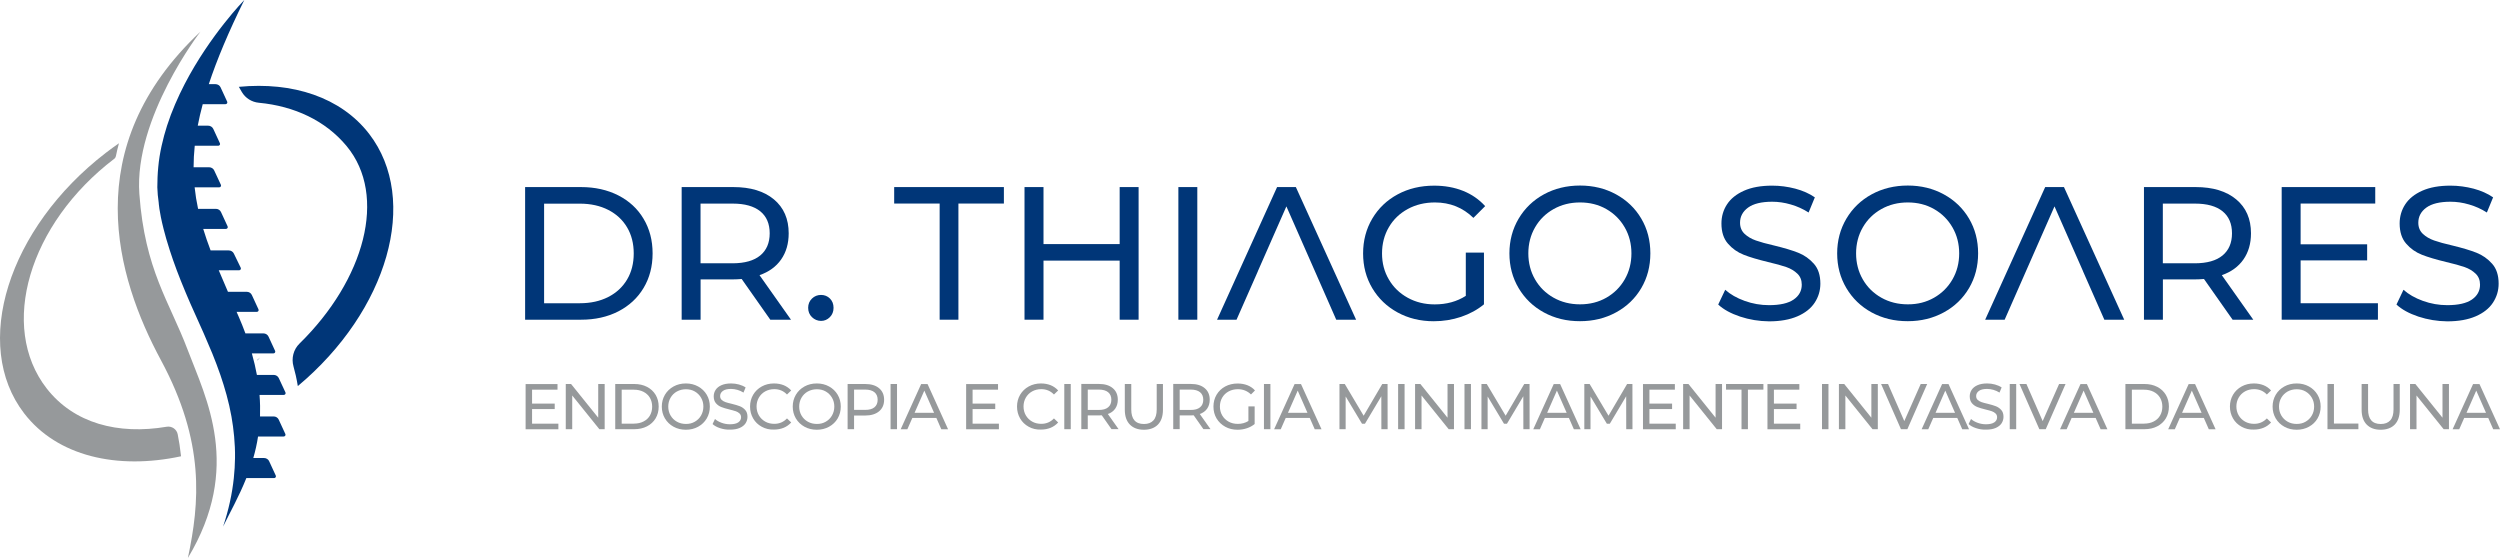 <?xml version="1.0" encoding="utf-8"?>
<!-- Generator: Adobe Illustrator 24.0.0, SVG Export Plug-In . SVG Version: 6.00 Build 0)  -->
<svg version="1.1" id="Layer_1" xmlns="http://www.w3.org/2000/svg" xmlns:xlink="http://www.w3.org/1999/xlink" x="0px" y="0px"
	 viewBox="0 0 456.9 101.98" style="enable-background:new 0 0 456.9 101.98;" xml:space="preserve">
<style type="text/css">
	.st0{fill:#96999B;}
	.st1{fill:#003678;}
</style>
<g>
	<path class="st0" d="M36.63,5.79c0,0-12.16,15.75-11.16,29.65c1,13.9,5.5,19.68,8.84,28.53c3.35,8.84,9.99,21.45,0.03,38
		c2.13-10.08,3.18-21.1-4.94-36.17S14.09,26.94,36.63,5.79"/>
	<path class="st0" d="M19.33,27.94c0.8-0.61,1.6-1.2,2.41-1.76c-0.22,0.8-0.41,1.6-0.56,2.36c-0.04,0.19-0.14,0.36-0.3,0.48
		C5.27,40.91-0.26,59.7,8.53,70.99c4.97,6.38,13.04,8.51,21.94,7c0.93-0.16,1.83,0.46,2.01,1.39c0.23,1.15,0.45,2.51,0.61,4.01
		c-11.72,2.52-22.66-0.03-28.67-7.84C-5.23,63.03,1.45,41.71,19.33,27.94"/>
	<path class="st1" d="M28.92,30.56c0.12-1.32,0.33-2.63,0.62-3.93c0.27-1.24,0.61-2.46,0.99-3.66c0.43-1.34,0.93-2.65,1.48-3.93
		c0.54-1.26,1.12-2.48,1.73-3.66C38.39,6.4,44.65,0,44.65,0c-2.9,5.87-5.01,10.91-6.49,15.38h1.22c0.4,0,0.77,0.23,0.93,0.58
		l1.21,2.62c0.1,0.21-0.06,0.46-0.31,0.46h-4.16c-0.37,1.36-0.67,2.67-0.91,3.93h1.9c0.4,0,0.77,0.23,0.94,0.59l1.21,2.62
		c0.1,0.21-0.06,0.46-0.31,0.46h-4.29c-0.14,1.35-0.21,2.66-0.21,3.93h2.84c0.4,0,0.77,0.23,0.93,0.59l1.22,2.62
		c0.1,0.22-0.06,0.46-0.31,0.46h-4.49c0.14,1.33,0.35,2.63,0.63,3.93h3.26c0.4,0,0.77,0.23,0.93,0.59l1.21,2.62
		c0.1,0.21-0.06,0.46-0.31,0.46h-4.15c0.39,1.3,0.85,2.6,1.35,3.93h3.32c0.4,0,0.77,0.23,0.93,0.58L44,48.94
		c0.1,0.21-0.06,0.46-0.31,0.46h-3.71c0.53,1.27,1.09,2.58,1.68,3.93h3.44c0.4,0,0.77,0.23,0.93,0.59l1.21,2.62
		c0.1,0.22-0.06,0.46-0.31,0.46h-3.69c0.14,0.32,0.28,0.64,0.42,0.96c0.44,1.01,0.83,2,1.19,2.97h3.29c0.4,0,0.77,0.23,0.93,0.58
		l1.21,2.62c0.1,0.21-0.06,0.46-0.31,0.46h-3.94c0.38,1.36,0.69,2.66,0.92,3.93h3.07c0.4,0,0.77,0.23,0.93,0.58l1.22,2.62
		c0.1,0.21-0.06,0.46-0.31,0.46h-4.43c0.11,1.37,0.13,2.67,0.09,3.93h2.49c0.4,0,0.77,0.23,0.93,0.59l1.21,2.62
		c0.1,0.22-0.06,0.46-0.31,0.46h-4.68c-0.21,1.38-0.51,2.69-0.87,3.93h1.97c0.4,0,0.77,0.23,0.93,0.59l1.21,2.62
		c0.1,0.21-0.06,0.46-0.31,0.46h-5.07c-1.36,3.4-3,6.28-4.25,8.86c1.02-3.04,1.66-6.02,1.96-8.86c0.13-1.25,0.21-2.47,0.22-3.66
		c0.02-1.34-0.04-2.65-0.16-3.93c-0.11-1.25-0.28-2.47-0.49-3.66c-0.24-1.34-0.54-2.65-0.89-3.93c-0.34-1.25-0.72-2.46-1.13-3.66
		c-0.46-1.34-0.96-2.64-1.48-3.93c-0.51-1.24-1.03-2.46-1.56-3.66c-0.59-1.33-1.18-2.64-1.76-3.93c-0.45-0.99-0.89-1.98-1.3-2.96
		c-0.1-0.24-0.2-0.47-0.3-0.71c-0.59-1.4-1.11-2.71-1.57-3.93c-0.5-1.33-0.92-2.55-1.28-3.66c-0.49-1.51-0.86-2.82-1.14-3.93
		c-0.42-1.65-0.64-2.86-0.76-3.66c-0.11-0.76-0.13-1.15-0.13-1.15c-0.14-0.93-0.22-1.85-0.25-2.78C28.76,33,28.8,31.78,28.92,30.56"
		/>
	<path class="st1" d="M47,65.81c0.18-0.16,0.35-0.32,0.53-0.48c-0.15,0.18-0.31,0.35-0.47,0.51c0,0-0.03-0.01-0.07-0.02
		C46.99,65.82,47,65.82,47,65.81"/>
	<path class="st1" d="M63.35,26.7c-3.86-4.66-9.56-7.31-16.04-7.92c-1.29-0.12-2.45-0.84-3.11-1.96l-0.55-0.95
		c9.82-0.95,18.63,1.88,23.81,8.59c9.3,12.08,3.43,32.33-13.03,46.1c-0.23-1.39-0.5-2.58-0.79-3.59c-0.42-1.49-0.01-3.1,1.1-4.18
		C66.63,51.14,70.87,35.78,63.35,26.7"/>
	<path class="st1" d="M95.97,34.19h10.21c2.56,0,4.84,0.51,6.82,1.52c1.99,1.02,3.53,2.44,4.62,4.28c1.1,1.84,1.65,3.94,1.65,6.32
		c0,2.38-0.55,4.48-1.65,6.32c-1.1,1.84-2.64,3.26-4.62,4.28c-1.99,1.02-4.26,1.52-6.82,1.52H95.97V34.19z M105.98,55.42
		c1.96,0,3.69-0.38,5.18-1.14c1.49-0.76,2.64-1.83,3.45-3.2c0.81-1.37,1.21-2.96,1.21-4.76c0-1.8-0.4-3.39-1.21-4.76
		c-0.81-1.37-1.96-2.44-3.45-3.2c-1.49-0.76-3.21-1.14-5.18-1.14h-6.54v18.21H105.98z"/>
	<path class="st1" d="M140.78,58.43l-5.23-7.44c-0.65,0.05-1.15,0.07-1.52,0.07h-5.99v7.38h-3.46V34.19h9.45
		c3.14,0,5.61,0.75,7.41,2.25c1.8,1.5,2.7,3.57,2.7,6.2c0,1.87-0.46,3.46-1.38,4.78c-0.92,1.32-2.24,2.27-3.95,2.87l5.75,8.14
		H140.78z M138.94,46.69c1.15-0.95,1.73-2.3,1.73-4.05c0-1.75-0.58-3.1-1.73-4.03c-1.16-0.93-2.83-1.4-5.02-1.4h-5.89v10.91h5.89
		C136.11,48.11,137.79,47.64,138.94,46.69"/>
	<path class="st1" d="M148.39,57.96c-0.46-0.45-0.69-1.02-0.69-1.71c0-0.67,0.23-1.23,0.69-1.68c0.46-0.45,1.02-0.67,1.66-0.67
		s1.19,0.22,1.63,0.66c0.44,0.44,0.66,1,0.66,1.7c0,0.69-0.23,1.26-0.68,1.71c-0.45,0.45-0.99,0.68-1.61,0.68
		C149.41,58.64,148.86,58.41,148.39,57.96"/>
	<polygon class="st1" points="171.73,37.2 163.42,37.2 163.42,34.19 183.47,34.19 183.47,37.2 175.16,37.2 175.16,58.43 
		171.73,58.43 	"/>
	<polygon class="st1" points="208.09,34.19 208.09,58.43 204.63,58.43 204.63,47.63 190.71,47.63 190.71,58.43 187.24,58.43 
		187.24,34.19 190.71,34.19 190.71,44.61 204.63,44.61 204.63,34.19 	"/>
	<rect x="215.36" y="34.19" class="st1" width="3.46" height="24.24"/>
	<path class="st1" d="M267.89,46.17h3.32v9.45c-1.2,0.99-2.6,1.75-4.19,2.29c-1.59,0.53-3.25,0.8-4.99,0.8
		c-2.45,0-4.65-0.54-6.61-1.61c-1.96-1.07-3.5-2.55-4.62-4.43c-1.12-1.88-1.68-4-1.68-6.35c0-2.36,0.56-4.48,1.68-6.37
		c1.12-1.89,2.67-3.37,4.64-4.43c1.97-1.06,4.19-1.59,6.67-1.59c1.94,0,3.7,0.32,5.28,0.95c1.58,0.63,2.93,1.57,4.04,2.79
		l-2.15,2.15C267.34,37.93,265,37,262.25,37c-1.85,0-3.5,0.4-4.97,1.2c-1.47,0.8-2.62,1.9-3.45,3.32c-0.83,1.42-1.25,3.02-1.25,4.8
		c0,1.75,0.41,3.34,1.25,4.76c0.83,1.42,1.98,2.53,3.45,3.34c1.47,0.81,3.11,1.21,4.93,1.21c2.17,0,4.06-0.52,5.68-1.56V46.17z"/>
	<path class="st1" d="M282.16,57.1c-1.96-1.07-3.5-2.56-4.62-4.45c-1.12-1.89-1.68-4-1.68-6.34c0-2.33,0.56-4.44,1.68-6.34
		c1.12-1.89,2.66-3.38,4.62-4.45c1.96-1.07,4.17-1.61,6.61-1.61c2.42,0,4.62,0.54,6.58,1.61c1.96,1.07,3.5,2.55,4.61,4.43
		c1.11,1.88,1.66,4,1.66,6.35c0,2.36-0.55,4.47-1.66,6.36c-1.11,1.88-2.64,3.36-4.61,4.43c-1.96,1.07-4.15,1.61-6.58,1.61
		C286.33,58.71,284.12,58.17,282.16,57.1 M293.57,54.41c1.42-0.81,2.54-1.92,3.36-3.34c0.82-1.42,1.23-3.01,1.23-4.76
		c0-1.75-0.41-3.34-1.23-4.76c-0.82-1.42-1.94-2.53-3.36-3.34c-1.42-0.81-3.02-1.21-4.8-1.21s-3.39,0.4-4.83,1.21
		c-1.44,0.81-2.57,1.92-3.39,3.34c-0.82,1.42-1.23,3.01-1.23,4.76c0,1.75,0.41,3.34,1.23,4.76c0.82,1.42,1.95,2.53,3.39,3.34
		c1.44,0.81,3.05,1.21,4.83,1.21S292.15,55.22,293.57,54.41"/>
	<path class="st1" d="M318.02,57.86c-1.7-0.57-3.03-1.3-4-2.2l1.28-2.7c0.92,0.83,2.11,1.51,3.55,2.03
		c1.44,0.52,2.93,0.78,4.45,0.78c2.01,0,3.51-0.34,4.5-1.02c0.99-0.68,1.49-1.59,1.49-2.72c0-0.83-0.27-1.51-0.81-2.02
		c-0.54-0.52-1.21-0.92-2.01-1.2c-0.8-0.28-1.92-0.59-3.38-0.93c-1.82-0.44-3.3-0.88-4.41-1.32c-1.12-0.44-2.08-1.11-2.87-2.02
		c-0.8-0.91-1.2-2.14-1.2-3.69c0-1.29,0.34-2.46,1.02-3.5c0.68-1.04,1.71-1.87,3.1-2.49c1.38-0.62,3.1-0.93,5.16-0.93
		c1.43,0,2.84,0.19,4.22,0.55c1.39,0.37,2.57,0.9,3.57,1.59l-1.14,2.77c-1.02-0.65-2.1-1.14-3.26-1.47c-1.16-0.34-2.28-0.5-3.39-0.5
		c-1.96,0-3.43,0.36-4.41,1.07c-0.98,0.72-1.47,1.64-1.47,2.77c0,0.83,0.28,1.51,0.83,2.03c0.55,0.52,1.24,0.92,2.06,1.21
		c0.82,0.29,1.93,0.6,3.34,0.92c1.82,0.44,3.29,0.88,4.4,1.32c1.11,0.44,2.06,1.11,2.86,2.01c0.8,0.9,1.19,2.11,1.19,3.64
		c0,1.27-0.35,2.43-1.04,3.48c-0.69,1.05-1.74,1.88-3.15,2.49c-1.41,0.61-3.14,0.92-5.19,0.92
		C321.47,58.71,319.71,58.42,318.02,57.86"/>
	<path class="st1" d="M342.06,57.1c-1.96-1.07-3.5-2.56-4.62-4.45c-1.12-1.89-1.68-4-1.68-6.34c0-2.33,0.56-4.44,1.68-6.34
		c1.12-1.89,2.66-3.38,4.62-4.45c1.96-1.07,4.17-1.61,6.61-1.61c2.42,0,4.62,0.54,6.58,1.61c1.96,1.07,3.5,2.55,4.61,4.43
		c1.11,1.88,1.66,4,1.66,6.35c0,2.36-0.55,4.47-1.66,6.36c-1.11,1.88-2.64,3.36-4.61,4.43c-1.96,1.07-4.15,1.61-6.58,1.61
		C346.23,58.71,344.03,58.17,342.06,57.1 M353.47,54.41c1.42-0.81,2.54-1.92,3.36-3.34c0.82-1.42,1.23-3.01,1.23-4.76
		c0-1.75-0.41-3.34-1.23-4.76c-0.82-1.42-1.94-2.53-3.36-3.34c-1.42-0.81-3.02-1.21-4.8-1.21c-1.78,0-3.39,0.4-4.83,1.21
		s-2.57,1.92-3.39,3.34c-0.82,1.42-1.23,3.01-1.23,4.76c0,1.75,0.41,3.34,1.23,4.76c0.82,1.42,1.95,2.53,3.39,3.34
		c1.44,0.81,3.05,1.21,4.83,1.21C350.45,55.63,352.05,55.22,353.47,54.41"/>
	<path class="st1" d="M408.03,58.43l-5.23-7.44c-0.65,0.05-1.15,0.07-1.52,0.07h-5.99v7.38h-3.46V34.19h9.45
		c3.14,0,5.61,0.75,7.41,2.25c1.8,1.5,2.7,3.57,2.7,6.2c0,1.87-0.46,3.46-1.38,4.78c-0.92,1.32-2.24,2.27-3.95,2.87l5.75,8.14
		H408.03z M406.19,46.69c1.15-0.95,1.73-2.3,1.73-4.05c0-1.75-0.58-3.1-1.73-4.03c-1.15-0.93-2.83-1.4-5.02-1.4h-5.89v10.91h5.89
		C403.37,48.11,405.04,47.64,406.19,46.69"/>
	<polygon class="st1" points="434.59,55.42 434.59,58.43 417,58.43 417,34.19 434.1,34.19 434.1,37.2 420.46,37.2 420.46,44.65 
		432.62,44.65 432.62,47.59 420.46,47.59 420.46,55.42 	"/>
	<path class="st1" d="M441.98,57.86c-1.7-0.57-3.03-1.3-4-2.2l1.28-2.7c0.92,0.83,2.11,1.51,3.55,2.03
		c1.44,0.52,2.93,0.78,4.45,0.78c2.01,0,3.51-0.34,4.5-1.02c0.99-0.68,1.49-1.59,1.49-2.72c0-0.83-0.27-1.51-0.81-2.02
		c-0.54-0.52-1.21-0.92-2.01-1.2c-0.8-0.28-1.92-0.59-3.38-0.93c-1.82-0.44-3.3-0.88-4.42-1.32c-1.12-0.44-2.08-1.11-2.87-2.02
		c-0.8-0.91-1.2-2.14-1.2-3.69c0-1.29,0.34-2.46,1.02-3.5c0.68-1.04,1.71-1.87,3.1-2.49c1.39-0.62,3.1-0.93,5.16-0.93
		c1.43,0,2.84,0.19,4.23,0.55c1.38,0.37,2.57,0.9,3.57,1.59l-1.14,2.77c-1.02-0.65-2.1-1.14-3.26-1.47c-1.15-0.34-2.28-0.5-3.39-0.5
		c-1.96,0-3.43,0.36-4.41,1.07c-0.98,0.72-1.47,1.64-1.47,2.77c0,0.83,0.28,1.51,0.83,2.03c0.55,0.52,1.24,0.92,2.06,1.21
		c0.82,0.29,1.93,0.6,3.34,0.92c1.82,0.44,3.29,0.88,4.4,1.32c1.11,0.44,2.06,1.11,2.86,2.01c0.8,0.9,1.19,2.11,1.19,3.64
		c0,1.27-0.35,2.43-1.04,3.48c-0.69,1.05-1.74,1.88-3.15,2.49c-1.41,0.61-3.14,0.92-5.2,0.92
		C445.44,58.71,443.68,58.42,441.98,57.86"/>
	<polygon class="st1" points="229.87,49.6 235.1,37.72 240.33,49.6 240.33,49.6 244.21,58.43 247.84,58.43 236.83,34.19 
		233.4,34.19 222.43,58.43 225.99,58.43 229.88,49.6 	"/>
	<polygon class="st1" points="370.25,49.6 371.57,46.6 375.48,37.72 375.48,37.73 375.48,37.72 380.71,49.6 380.7,49.6 
		384.59,58.43 388.22,58.43 377.21,34.19 373.78,34.19 362.81,58.43 366.37,58.43 370.25,49.6 	"/>
	<g>
		<path class="st0" d="M102.05,77.42v1.03h-5.99v-8.26h5.83v1.03h-4.65v2.54h4.14v1h-4.14v2.67H102.05z"/>
		<path class="st0" d="M110.51,70.18v8.26h-0.97l-4.96-6.16v6.16h-1.18v-8.26h0.97l4.96,6.16v-6.16H110.51z"/>
		<path class="st0" d="M112.44,70.18h3.48c0.87,0,1.65,0.17,2.32,0.52c0.68,0.35,1.2,0.83,1.58,1.46c0.37,0.63,0.56,1.34,0.56,2.15
			c0,0.81-0.19,1.53-0.56,2.15c-0.37,0.62-0.9,1.11-1.58,1.46c-0.68,0.35-1.45,0.52-2.32,0.52h-3.48V70.18z M115.85,77.42
			c0.67,0,1.26-0.13,1.76-0.39c0.51-0.26,0.9-0.62,1.17-1.09s0.41-1.01,0.41-1.62c0-0.61-0.14-1.15-0.41-1.62
			c-0.28-0.47-0.67-0.83-1.17-1.09c-0.51-0.26-1.1-0.39-1.76-0.39h-2.23v6.21H115.85z"/>
		<path class="st0" d="M123.1,77.99c-0.67-0.37-1.19-0.87-1.58-1.52c-0.38-0.65-0.57-1.37-0.57-2.16c0-0.79,0.19-1.51,0.57-2.16
			c0.38-0.64,0.91-1.15,1.58-1.52c0.67-0.37,1.42-0.55,2.25-0.55c0.83,0,1.57,0.18,2.24,0.55c0.67,0.37,1.19,0.87,1.57,1.51
			c0.38,0.64,0.57,1.36,0.57,2.17c0,0.8-0.19,1.52-0.57,2.17c-0.38,0.64-0.9,1.14-1.57,1.51c-0.67,0.37-1.42,0.55-2.24,0.55
			C124.52,78.54,123.77,78.36,123.1,77.99z M126.99,77.07c0.48-0.28,0.87-0.66,1.14-1.14s0.42-1.02,0.42-1.62s-0.14-1.14-0.42-1.62
			c-0.28-0.48-0.66-0.86-1.14-1.14s-1.03-0.41-1.63-0.41c-0.61,0-1.15,0.14-1.65,0.41s-0.88,0.66-1.16,1.14
			c-0.28,0.48-0.42,1.03-0.42,1.62s0.14,1.14,0.42,1.62c0.28,0.48,0.66,0.86,1.16,1.14s1.04,0.41,1.65,0.41
			C125.96,77.49,126.51,77.35,126.99,77.07z"/>
		<path class="st0" d="M131.59,78.25c-0.58-0.19-1.03-0.44-1.36-0.75l0.44-0.92c0.31,0.28,0.72,0.51,1.21,0.69
			c0.49,0.18,1,0.27,1.52,0.27c0.68,0,1.2-0.12,1.53-0.35s0.51-0.54,0.51-0.93c0-0.28-0.09-0.51-0.28-0.69
			c-0.18-0.18-0.41-0.31-0.68-0.41c-0.27-0.09-0.66-0.2-1.15-0.32c-0.62-0.15-1.12-0.3-1.5-0.45s-0.71-0.38-0.98-0.69
			c-0.27-0.31-0.41-0.73-0.41-1.26c0-0.44,0.12-0.84,0.35-1.19c0.23-0.35,0.58-0.64,1.06-0.85c0.47-0.21,1.06-0.32,1.76-0.32
			c0.49,0,0.97,0.06,1.44,0.19c0.47,0.13,0.88,0.31,1.22,0.54l-0.39,0.94c-0.35-0.22-0.72-0.39-1.11-0.5
			c-0.39-0.11-0.78-0.17-1.16-0.17c-0.67,0-1.17,0.12-1.5,0.37c-0.33,0.24-0.5,0.56-0.5,0.94c0,0.28,0.09,0.51,0.28,0.69
			s0.42,0.31,0.7,0.41s0.66,0.2,1.14,0.31c0.62,0.15,1.12,0.3,1.5,0.45s0.7,0.38,0.97,0.68s0.41,0.72,0.41,1.24
			c0,0.43-0.12,0.83-0.35,1.19c-0.24,0.36-0.59,0.64-1.07,0.85c-0.48,0.21-1.07,0.31-1.77,0.31
			C132.77,78.54,132.17,78.44,131.59,78.25z"/>
		<path class="st0" d="M139.21,77.99c-0.67-0.37-1.19-0.87-1.56-1.51s-0.57-1.36-0.57-2.17c0-0.8,0.19-1.52,0.57-2.17
			c0.38-0.64,0.9-1.14,1.57-1.51c0.67-0.37,1.42-0.55,2.24-0.55c0.65,0,1.23,0.11,1.77,0.32c0.53,0.22,0.99,0.54,1.37,0.96
			l-0.77,0.74c-0.62-0.65-1.4-0.98-2.32-0.98c-0.61,0-1.17,0.14-1.66,0.41s-0.88,0.66-1.16,1.14c-0.28,0.48-0.42,1.03-0.42,1.62
			s0.14,1.14,0.42,1.62c0.28,0.48,0.67,0.86,1.16,1.14s1.05,0.41,1.66,0.41c0.92,0,1.7-0.33,2.32-0.99l0.77,0.74
			c-0.38,0.42-0.84,0.75-1.37,0.97c-0.54,0.22-1.13,0.33-1.78,0.33C140.63,78.54,139.88,78.36,139.21,77.99z"/>
		<path class="st0" d="M147.03,77.99c-0.67-0.37-1.19-0.87-1.58-1.52c-0.38-0.65-0.57-1.37-0.57-2.16c0-0.79,0.19-1.51,0.57-2.16
			c0.38-0.64,0.91-1.15,1.58-1.52c0.67-0.37,1.42-0.55,2.25-0.55c0.83,0,1.57,0.18,2.24,0.55c0.67,0.37,1.19,0.87,1.57,1.51
			c0.38,0.64,0.57,1.36,0.57,2.17c0,0.8-0.19,1.52-0.57,2.17c-0.38,0.64-0.9,1.14-1.57,1.51c-0.67,0.37-1.42,0.55-2.24,0.55
			C148.45,78.54,147.7,78.36,147.03,77.99z M150.92,77.07c0.48-0.28,0.87-0.66,1.14-1.14s0.42-1.02,0.42-1.62s-0.14-1.14-0.42-1.62
			c-0.28-0.48-0.66-0.86-1.14-1.14s-1.03-0.41-1.63-0.41c-0.61,0-1.15,0.14-1.65,0.41s-0.88,0.66-1.16,1.14
			c-0.28,0.48-0.42,1.03-0.42,1.62s0.14,1.14,0.42,1.62c0.28,0.48,0.66,0.86,1.16,1.14s1.04,0.41,1.65,0.41
			C149.89,77.49,150.44,77.35,150.92,77.07z"/>
		<path class="st0" d="M160.66,70.95c0.61,0.51,0.92,1.21,0.92,2.11c0,0.9-0.31,1.6-0.92,2.11c-0.61,0.51-1.46,0.77-2.53,0.77h-2.04
			v2.5h-1.18v-8.26h3.22C159.21,70.18,160.05,70.44,160.66,70.95z M159.81,74.44c0.39-0.32,0.59-0.78,0.59-1.38s-0.2-1.06-0.59-1.38
			c-0.39-0.32-0.96-0.48-1.71-0.48h-2.01v3.71h2.01C158.85,74.92,159.42,74.76,159.81,74.44z"/>
		<path class="st0" d="M162.76,70.18h1.18v8.26h-1.18V70.18z"/>
		<path class="st0" d="M171.13,76.38h-4.39l-0.91,2.07h-1.22l3.74-8.26h1.17l3.75,8.26h-1.24L171.13,76.38z M170.71,75.44
			l-1.78-4.05l-1.78,4.05H170.71z"/>
		<path class="st0" d="M182.56,77.42v1.03h-5.99v-8.26h5.83v1.03h-4.65v2.54h4.14v1h-4.14v2.67H182.56z"/>
		<path class="st0" d="M188,77.99c-0.67-0.37-1.19-0.87-1.56-1.51s-0.57-1.36-0.57-2.17c0-0.8,0.19-1.52,0.57-2.17
			c0.38-0.64,0.9-1.14,1.57-1.51c0.67-0.37,1.42-0.55,2.24-0.55c0.65,0,1.23,0.11,1.77,0.32c0.53,0.22,0.99,0.54,1.37,0.96
			l-0.77,0.74c-0.62-0.65-1.4-0.98-2.32-0.98c-0.61,0-1.17,0.14-1.66,0.41s-0.88,0.66-1.16,1.14c-0.28,0.48-0.42,1.03-0.42,1.62
			s0.14,1.14,0.42,1.62c0.28,0.48,0.67,0.86,1.16,1.14s1.05,0.41,1.66,0.41c0.92,0,1.7-0.33,2.32-0.99l0.77,0.74
			c-0.38,0.42-0.84,0.75-1.37,0.97c-0.54,0.22-1.13,0.33-1.78,0.33C189.41,78.54,188.66,78.36,188,77.99z"/>
		<path class="st0" d="M194.51,70.18h1.18v8.26h-1.18V70.18z"/>
		<path class="st0" d="M203.14,78.44l-1.78-2.54c-0.22,0.02-0.39,0.02-0.52,0.02h-2.04v2.51h-1.18v-8.26h3.22
			c1.07,0,1.91,0.25,2.53,0.77c0.61,0.51,0.92,1.21,0.92,2.11c0,0.64-0.16,1.18-0.47,1.63c-0.31,0.45-0.76,0.78-1.35,0.98l1.96,2.77
			H203.14z M202.52,74.44c0.39-0.32,0.59-0.78,0.59-1.38s-0.2-1.06-0.59-1.38c-0.39-0.32-0.96-0.48-1.71-0.48h-2.01v3.72h2.01
			C201.55,74.93,202.12,74.77,202.52,74.44z"/>
		<path class="st0" d="M206.49,77.59c-0.61-0.63-0.92-1.53-0.92-2.71v-4.7h1.18v4.65c0,1.77,0.77,2.66,2.32,2.66
			c0.76,0,1.33-0.22,1.73-0.66c0.4-0.44,0.6-1.1,0.6-2v-4.65h1.14v4.7c0,1.19-0.31,2.09-0.92,2.72c-0.61,0.62-1.47,0.94-2.57,0.94
			C207.96,78.54,207.11,78.22,206.49,77.59z"/>
		<path class="st0" d="M219.94,78.44l-1.78-2.54c-0.22,0.02-0.39,0.02-0.52,0.02h-2.04v2.51h-1.18v-8.26h3.22
			c1.07,0,1.91,0.25,2.53,0.77c0.61,0.51,0.92,1.21,0.92,2.11c0,0.64-0.16,1.18-0.47,1.63c-0.31,0.45-0.76,0.78-1.35,0.98l1.96,2.77
			H219.94z M219.32,74.44c0.39-0.32,0.59-0.78,0.59-1.38s-0.2-1.06-0.59-1.38c-0.39-0.32-0.96-0.48-1.71-0.48h-2.01v3.72h2.01
			C218.35,74.93,218.92,74.77,219.32,74.44z"/>
		<path class="st0" d="M228.17,74.27h1.13v3.22c-0.41,0.34-0.88,0.6-1.43,0.78c-0.54,0.18-1.11,0.27-1.7,0.27
			c-0.83,0-1.59-0.18-2.25-0.55c-0.67-0.37-1.19-0.87-1.58-1.51c-0.38-0.64-0.57-1.36-0.57-2.17c0-0.8,0.19-1.53,0.57-2.17
			c0.38-0.64,0.91-1.15,1.58-1.51c0.67-0.36,1.43-0.54,2.27-0.54c0.66,0,1.26,0.11,1.8,0.32c0.54,0.22,1,0.53,1.37,0.95l-0.73,0.73
			c-0.66-0.64-1.46-0.96-2.4-0.96c-0.63,0-1.19,0.14-1.69,0.41s-0.89,0.65-1.17,1.13c-0.28,0.48-0.42,1.03-0.42,1.63
			c0,0.6,0.14,1.14,0.42,1.62s0.67,0.86,1.17,1.14s1.06,0.41,1.68,0.41c0.74,0,1.38-0.18,1.94-0.53V74.27z"/>
		<path class="st0" d="M231,70.18h1.18v8.26H231V70.18z"/>
		<path class="st0" d="M239.37,76.38h-4.39l-0.91,2.07h-1.21l3.74-8.26h1.17l3.75,8.26h-1.24L239.37,76.38z M238.95,75.44
			l-1.78-4.05l-1.78,4.05H238.95z"/>
		<path class="st0" d="M252.46,78.44l-0.01-6.02l-2.99,5.02h-0.54l-2.99-4.98v5.98h-1.13v-8.26h0.97l3.45,5.8l3.4-5.8h0.97
			l0.01,8.26H252.46z"/>
		<path class="st0" d="M255.52,70.18h1.18v8.26h-1.18V70.18z"/>
		<path class="st0" d="M265.73,70.18v8.26h-0.97l-4.96-6.16v6.16h-1.18v-8.26h0.97l4.96,6.16v-6.16H265.73z"/>
		<path class="st0" d="M267.65,70.18h1.18v8.26h-1.18V70.18z"/>
		<path class="st0" d="M278.41,78.44l-0.01-6.02l-2.99,5.02h-0.54l-2.99-4.98v5.98h-1.13v-8.26h0.97l3.45,5.8l3.4-5.8h0.97
			l0.01,8.26H278.41z"/>
		<path class="st0" d="M286.73,76.38h-4.39l-0.91,2.07h-1.21l3.74-8.26h1.17l3.75,8.26h-1.24L286.73,76.38z M286.32,75.44
			l-1.78-4.05l-1.78,4.05H286.32z"/>
		<path class="st0" d="M297.21,78.44l-0.01-6.02l-2.99,5.02h-0.54l-2.99-4.98v5.98h-1.13v-8.26h0.97l3.45,5.8l3.4-5.8h0.97
			l0.01,8.26H297.21z"/>
		<path class="st0" d="M306.26,77.42v1.03h-5.99v-8.26h5.83v1.03h-4.65v2.54h4.14v1h-4.14v2.67H306.26z"/>
		<path class="st0" d="M314.72,70.18v8.26h-0.97l-4.96-6.16v6.16h-1.18v-8.26h0.97l4.96,6.16v-6.16H314.72z"/>
		<path class="st0" d="M318.28,71.21h-2.83v-1.03h6.83v1.03h-2.83v7.23h-1.17V71.21z"/>
		<path class="st0" d="M329.01,77.42v1.03h-5.99v-8.26h5.83v1.03h-4.65v2.54h4.14v1h-4.14v2.67H329.01z"/>
		<path class="st0" d="M332.99,70.18h1.18v8.26h-1.18V70.18z"/>
		<path class="st0" d="M343.19,70.18v8.26h-0.97l-4.96-6.16v6.16h-1.18v-8.26h0.97l4.96,6.16v-6.16H343.19z"/>
		<path class="st0" d="M352.21,70.18l-3.62,8.26h-1.17l-3.63-8.26h1.27l2.97,6.78l3-6.78H352.21z"/>
		<path class="st0" d="M357.71,76.38h-4.39l-0.91,2.07h-1.21l3.74-8.26h1.17l3.75,8.26h-1.24L357.71,76.38z M357.3,75.44l-1.78-4.05
			l-1.78,4.05H357.3z"/>
		<path class="st0" d="M361.14,78.25c-0.58-0.19-1.03-0.44-1.36-0.75l0.44-0.92c0.32,0.28,0.72,0.51,1.21,0.69
			c0.49,0.18,1,0.27,1.52,0.27c0.68,0,1.2-0.12,1.53-0.35c0.34-0.23,0.51-0.54,0.51-0.93c0-0.28-0.09-0.51-0.28-0.69
			c-0.18-0.18-0.41-0.31-0.68-0.41c-0.27-0.09-0.65-0.2-1.15-0.32c-0.62-0.15-1.12-0.3-1.5-0.45c-0.38-0.15-0.71-0.38-0.98-0.69
			c-0.27-0.31-0.41-0.73-0.41-1.26c0-0.44,0.12-0.84,0.35-1.19c0.23-0.35,0.58-0.64,1.06-0.85c0.47-0.21,1.06-0.32,1.76-0.32
			c0.49,0,0.97,0.06,1.44,0.19c0.47,0.13,0.88,0.31,1.22,0.54l-0.39,0.94c-0.35-0.22-0.72-0.39-1.11-0.5s-0.78-0.17-1.16-0.17
			c-0.67,0-1.17,0.12-1.5,0.37c-0.33,0.24-0.5,0.56-0.5,0.94c0,0.28,0.09,0.51,0.28,0.69s0.42,0.31,0.7,0.41s0.66,0.2,1.14,0.31
			c0.62,0.15,1.12,0.3,1.5,0.45c0.38,0.15,0.7,0.38,0.97,0.68s0.41,0.72,0.41,1.24c0,0.43-0.12,0.83-0.35,1.19
			c-0.24,0.36-0.59,0.64-1.07,0.85c-0.48,0.21-1.07,0.31-1.77,0.31C362.31,78.54,361.71,78.44,361.14,78.25z"/>
		<path class="st0" d="M367.3,70.18h1.18v8.26h-1.18V70.18z"/>
		<path class="st0" d="M377.5,70.18l-3.62,8.26h-1.17l-3.63-8.26h1.27l2.97,6.78l3-6.78H377.5z"/>
		<path class="st0" d="M383,76.38h-4.39l-0.91,2.07h-1.21l3.74-8.26h1.17l3.75,8.26h-1.24L383,76.38z M382.58,75.44l-1.78-4.05
			l-1.78,4.05H382.58z"/>
		<path class="st0" d="M388.44,70.18h3.48c0.87,0,1.65,0.17,2.33,0.52c0.68,0.35,1.2,0.83,1.58,1.46c0.37,0.63,0.56,1.34,0.56,2.15
			c0,0.81-0.19,1.53-0.56,2.15c-0.37,0.62-0.9,1.11-1.58,1.46c-0.68,0.35-1.45,0.52-2.33,0.52h-3.48V70.18z M391.85,77.42
			c0.67,0,1.26-0.13,1.76-0.39c0.51-0.26,0.9-0.62,1.17-1.09s0.41-1.01,0.41-1.62c0-0.61-0.14-1.15-0.41-1.62
			c-0.28-0.47-0.67-0.83-1.17-1.09c-0.51-0.26-1.1-0.39-1.76-0.39h-2.23v6.21H391.85z"/>
		<path class="st0" d="M402.77,76.38h-4.39l-0.91,2.07h-1.21l3.74-8.26h1.17l3.75,8.26h-1.24L402.77,76.38z M402.36,75.44
			l-1.78-4.05l-1.78,4.05H402.36z"/>
		<path class="st0" d="M409.67,77.99c-0.67-0.37-1.19-0.87-1.56-1.51s-0.57-1.36-0.57-2.17c0-0.8,0.19-1.52,0.57-2.17
			c0.38-0.64,0.9-1.14,1.57-1.51c0.67-0.37,1.42-0.55,2.24-0.55c0.64,0,1.23,0.11,1.77,0.32c0.54,0.22,0.99,0.54,1.37,0.96
			l-0.77,0.74c-0.62-0.65-1.4-0.98-2.33-0.98c-0.61,0-1.17,0.14-1.66,0.41c-0.5,0.28-0.88,0.66-1.16,1.14
			c-0.28,0.48-0.42,1.03-0.42,1.62s0.14,1.14,0.42,1.62s0.67,0.86,1.16,1.14c0.5,0.28,1.05,0.41,1.66,0.41
			c0.92,0,1.7-0.33,2.33-0.99l0.77,0.74c-0.38,0.42-0.84,0.75-1.38,0.97c-0.54,0.22-1.13,0.33-1.78,0.33
			C411.08,78.54,410.33,78.36,409.67,77.99z"/>
		<path class="st0" d="M417.49,77.99c-0.67-0.37-1.19-0.87-1.58-1.52c-0.38-0.65-0.57-1.37-0.57-2.16c0-0.79,0.19-1.51,0.57-2.16
			c0.38-0.64,0.91-1.15,1.58-1.52c0.67-0.37,1.42-0.55,2.25-0.55c0.83,0,1.57,0.18,2.24,0.55c0.67,0.37,1.19,0.87,1.57,1.51
			c0.38,0.64,0.57,1.36,0.57,2.17c0,0.8-0.19,1.52-0.57,2.17s-0.9,1.14-1.57,1.51c-0.67,0.37-1.42,0.55-2.24,0.55
			C418.91,78.54,418.15,78.36,417.49,77.99z M421.37,77.07c0.48-0.28,0.87-0.66,1.14-1.14c0.28-0.48,0.42-1.02,0.42-1.62
			s-0.14-1.14-0.42-1.62c-0.28-0.48-0.66-0.86-1.14-1.14c-0.48-0.28-1.03-0.41-1.63-0.41s-1.15,0.14-1.65,0.41
			c-0.49,0.28-0.88,0.66-1.16,1.14c-0.28,0.48-0.42,1.03-0.42,1.62s0.14,1.14,0.42,1.62s0.67,0.86,1.16,1.14
			c0.49,0.28,1.04,0.41,1.65,0.41S420.89,77.35,421.37,77.07z"/>
		<path class="st0" d="M425.37,70.18h1.18v7.23h4.47v1.03h-5.65V70.18z"/>
		<path class="st0" d="M432.53,77.59c-0.61-0.63-0.92-1.53-0.92-2.71v-4.7h1.18v4.65c0,1.77,0.77,2.66,2.32,2.66
			c0.75,0,1.33-0.22,1.73-0.66s0.6-1.1,0.6-2v-4.65h1.14v4.7c0,1.19-0.31,2.09-0.92,2.72c-0.61,0.62-1.47,0.94-2.57,0.94
			S433.15,78.22,432.53,77.59z"/>
		<path class="st0" d="M447.57,70.18v8.26h-0.97l-4.96-6.16v6.16h-1.18v-8.26h0.97l4.96,6.16v-6.16H447.57z"/>
		<path class="st0" d="M454.75,76.38h-4.39l-0.91,2.07h-1.21l3.74-8.26h1.17l3.75,8.26h-1.24L454.75,76.38z M454.34,75.44
			l-1.78-4.05l-1.78,4.05H454.34z"/>
	</g>
</g>
</svg>

